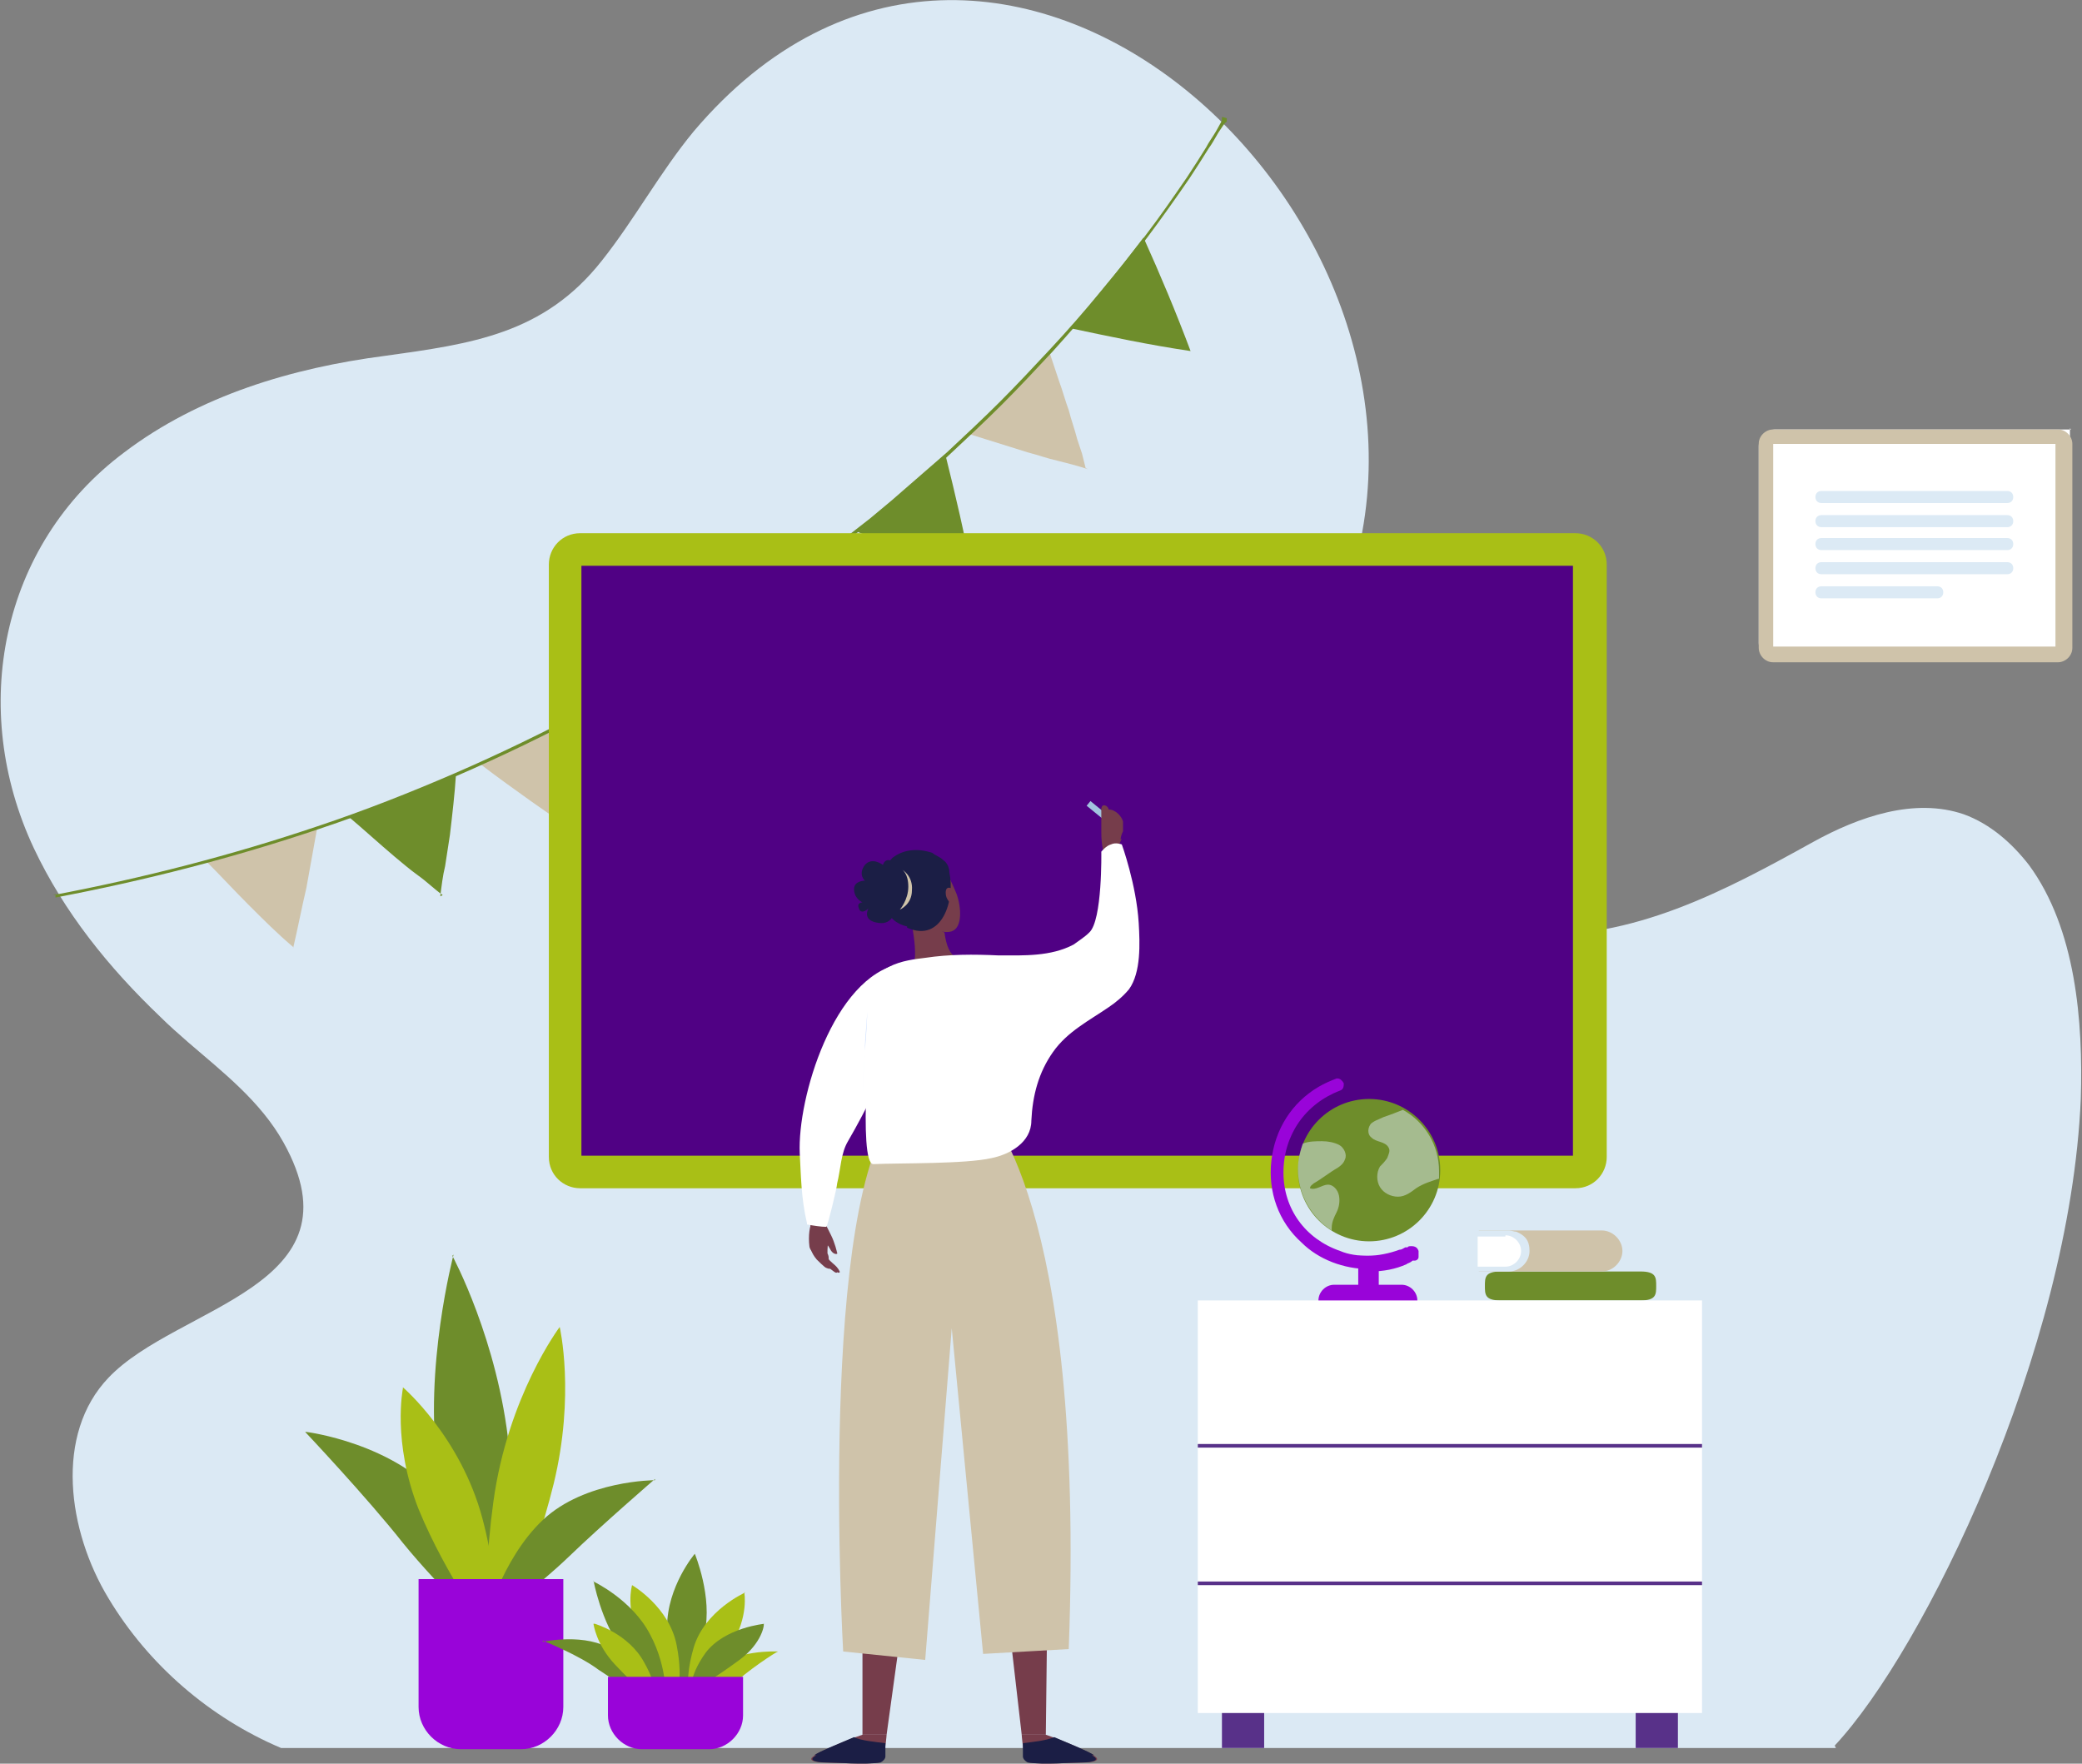 <?xml version="1.0" encoding="UTF-8"?>
<svg xmlns="http://www.w3.org/2000/svg" version="1.1" viewBox="0 0 172.6 146.2">
  <rect x="0" y="0" width="172.6" height="146.2" fill="#808080" stroke="none"/>
  <defs>
    <style>
      .cls-1 {
        fill: #763d4b;
      }

      .cls-2 {
        fill: #1b1e45;
      }

      .cls-3 {
        fill: #a9bf16;
      }

      .cls-4 {
        fill: #cfc3aa;
      }

      .cls-5 {
        fill: #dceaf5;
      }

      .cls-6 {
        fill: #fff;
      }

      .cls-7 {
        fill: #583189;
      }

      .cls-8 {
        fill: #6e8d2b;
      }

      .cls-9 {
        opacity: .5;
      }

      .cls-10 {
        fill: #500184;
      }

      .cls-11 {
        fill: #9904d9;
      }

      .cls-12 {
        fill: #caddfe;
      }

      .cls-13 {
        fill: #a2c3df;
      }

      .cls-14 {
        fill: #dbe9f4;
      }
    </style>
  </defs>
  <!-- Generator: Adobe Illustrator 28.7.0, SVG Export Plug-In . SVG Version: 1.2.0 Build 45)  -->
  <g>
    <g id="Laag_1">
      <g>
        <path class="cls-14" d="M152.2,144.9H23.3c-5.9-2.5-11-6.9-14.3-12.4-3.4-5.6-4.5-13.6,0-18.3,5.7-6,21.2-7.5,14.5-19.5-1.9-3.4-5-5.8-7.9-8.3-.8-.7-1.6-1.4-2.3-2.1-4.3-4.1-8-8.7-10.5-14C-2.6,58.8,0,45.2,10.3,37.5c6.2-4.7,13.9-7,21.6-8,7.2-1,13.2-1.8,18-7.9,2.7-3.4,4.8-7.3,7.6-10.7,24.9-29.4,64.6,6.7,54.3,37.6-1.4,4.1-3.4,8.1-3.5,12.5-.2,9.5,9.5,16.1,18.3,16.5,8.8.4,16.3-3.6,23.7-7.7,3.8-2.1,8.4-3.7,12.5-2.3,2.2.8,4,2.4,5.4,4.2,3.9,5.3,4.5,13,4.3,19.4-.9,20.9-13,45.7-20.4,53.6Z"/>
        <g>
          <path class="cls-8" d="M98.7,29.1c-1.2-3.2-2.5-6.3-3.9-9.4-1,1.3-1.9,2.5-3,3.8-1,1.2-2,2.5-3.1,3.7,3.3.7,6.6,1.4,10,1.9Z"/>
          <path class="cls-4" d="M90,38.8l-.3-1.2-.4-1.2c-.2-.8-.5-1.6-.7-2.4-.3-.8-.5-1.6-.8-2.4l-.4-1.2-.4-1.2-.4.4-.4.4-.8.9-.8.9-.4.4-.4.4-.8.9-.9.8c-.6.6-1.1,1.1-1.7,1.7,1.6.5,3.2,1,4.8,1.5.8.2,1.6.5,2.5.7.8.2,1.6.4,2.5.7Z"/>
          <path class="cls-8" d="M80.6,47.7c-.6-3.3-1.4-6.7-2.2-9.9-2.4,2.2-4.8,4.3-7.3,6.3.8.3,1.6.6,2.3,1,.8.3,1.6.6,2.4.9.8.3,1.6.6,2.4.9.8.3,1.6.6,2.4.9Z"/>
          <path class="cls-4" d="M70.5,55.7c-.4-3.4-.8-6.7-1.4-10.1-2.5,2-5.1,3.8-7.8,5.6.7.4,1.5.8,2.2,1.1l1.1.6,1.1.6c.8.4,1.5.7,2.3,1.1l1.2.5,1.2.5Z"/>
          <path class="cls-8" d="M59.7,62.9c0-.9,0-1.7,0-2.6v-1.3s-.1-1.3-.1-1.3c0-.8,0-1.7-.1-2.5,0-.8-.1-1.7-.2-2.5-2.7,1.7-5.4,3.4-8.2,5,.7.4,1.4.9,2.1,1.3l.5.3.5.3,1.1.6c.7.4,1.5.9,2.2,1.3.4.2.7.4,1.1.6l1.1.6Z"/>
          <path class="cls-4" d="M48.3,69.1v-1.3c0,0,.1-.6.1-.6v-.6c0-.9.1-1.7.1-2.5,0-.8,0-1.7,0-2.5,0-.8,0-1.7,0-2.5-2.8,1.5-5.7,2.9-8.6,4.3,1.3,1,2.7,2,4.1,3l1,.7,1,.7c.7.5,1.4,1,2.1,1.4Z"/>
          <path class="cls-8" d="M36.5,74.3c.1-.8.2-1.7.4-2.5l.2-1.3.2-1.3c.2-1.7.4-3.4.5-5-2.9,1.3-5.9,2.4-8.9,3.5,1.3,1.1,2.5,2.2,3.8,3.3.6.5,1.3,1.1,2,1.6.7.5,1.3,1.1,2,1.6Z"/>
          <path class="cls-4" d="M24.3,78.6c.4-1.7.7-3.3,1.1-5,.3-1.7.6-3.3.9-5l-2.3.8c-.8.2-1.5.5-2.3.7-.8.2-1.5.5-2.3.7-.8.2-1.5.5-2.3.6,1.2,1.2,2.3,2.4,3.5,3.6,1.2,1.2,2.4,2.4,3.7,3.5Z"/>
          <path class="cls-8" d="M4.4,74.2c7.4-1.4,14.8-3.3,21.9-5.7,3.9-1.3,7.7-2.8,11.4-4.4,3.7-1.6,7.4-3.4,11-5.3l1.3-.7,1.3-.7c.7-.4,1.4-.8,2-1.2.2-.1.4-.2.6-.4.4-.2.8-.5,1.2-.7l1.5-.9,1.3-.8c.1,0,.3-.2.4-.3.3-.2.6-.4.9-.6.2-.1.4-.3.6-.4.6-.4,1.3-.8,1.9-1.3l1.3-.9,1.9-1.3,1.8-1.4,1.8-1.4,1.8-1.4,1.8-1.4,1.8-1.5c1.6-1.4,3.1-2.7,4.6-4,1.5-1.4,3-2.8,4.4-4.2,1.4-1.4,2.8-2.9,4.2-4.4,2.8-3,5.4-6.2,7.8-9.3,1.3-1.7,2.4-3.3,3.5-4.9.6-.9,1.1-1.7,1.6-2.5.2-.4.5-.8.8-1.3l.5-.9v-.3c.1,0,.4.1.4.1v.3c-.1,0-.3.3-.3.3l-.4.6c-.3.5-.5.9-.8,1.3-.5.8-1,1.6-1.6,2.5-1.1,1.6-2.3,3.3-3.5,4.9-2.4,3.2-5,6.3-7.8,9.4-1.4,1.5-2.8,3-4.2,4.4-1.4,1.4-2.9,2.8-4.4,4.2-1.4,1.3-2.9,2.7-4.6,4l-1.8,1.5-1.8,1.4-1.8,1.4-1.8,1.4-1.8,1.4-1.9,1.3-1.3.9c-.6.4-1.3.9-1.9,1.3-.2.1-.4.3-.6.4-.3.2-.6.4-.9.6-.1,0-.3.2-.4.3l-1.3.8-1.5.9c-.4.2-.8.5-1.2.7-.2.1-.4.2-.6.4-.7.4-1.3.8-2,1.2l-1.3.7-1.3.7c-3.6,1.9-7.3,3.7-11,5.3-3.7,1.6-7.5,3.1-11.4,4.4-7.1,2.4-14.5,4.3-21.9,5.7,0,0,0-.2,0-.3Z"/>
        </g>
        <g>
          <g>
            <path class="cls-3" d="M64.8,27.5h49.1c1.4,0,2.6,1.1,2.6,2.6v82.5c0,1.4-1.1,2.6-2.6,2.6h-49.1c-1.4,0-2.6-1.1-2.6-2.6V30.1c0-1.4,1.1-2.6,2.6-2.6Z" transform="translate(160.7 -18) rotate(90)"/>
            <rect class="cls-10" x="48.2" y="46.9" width="82.2" height="48.9"/>
          </g>
          <g>
            <rect class="cls-13" x="90" y="67" width="2.2" height=".5" transform="translate(63 -42.4) rotate(39.2)"/>
            <g>
              <path class="cls-1" d="M68.7,104.4c0-.2,0-.3-.1-.5,0-.1,0-.2,0-.3,0-.3.1-.7,0-1.1,0-.4-.1-1-.2-1.2-.2-.5-.6-.4-1-.1-.3.3-.4,1.3-.3,2.1,0,.3.5.8.6.8.3.1.5.2.7.3,0,0,0,0,0,0,.1,0,.2,0,.3,0h0Z"/>
              <path class="cls-1" d="M69.4,103.9c0-.1-.2-.9-.5-1.5-.3-.6-.6-1.2-.6-1.2-.3-.3-.9-.1-1.1.3,0,0,0,.1,0,.2.4.5,1.3,1.3,1.3,1.4.3.3.3.5.5.7.2.2.5.2.4,0Z"/>
              <path class="cls-1" d="M67.7,103.8s.7.8.8,1c.2.1.9.7,1,.7.1,0,.2,0,0-.3s-.4-.4-.7-.7c-.3-.3-.5-.9-.5-.9l-.7.3Z"/>
              <path class="cls-1" d="M67.4,103.8s.7.8.9,1c.2.1.9.7,1,.7.1,0,.2,0,0-.3-.1-.3-.4-.4-.7-.7-.3-.3-.5-.9-.5-.9l-.7.3Z"/>
              <path class="cls-1" d="M67.2,103.4s0,.4.5,1c.1.1.7.7.8.7.2.1.4.1.3,0-.2-.2-.4-.5-.6-.9-.2-.3-.3-.9-.3-.9h-.7Z"/>
            </g>
            <path class="cls-6" d="M66.9,101.4c-.5-2.1-.5-4.1-.6-5.8-.2-4.6,2.8-14.6,8.3-15.7.3,0,2,3.8-4.3,14.7-.6,1-.6,2.3-.9,3.5,0,.3-.8,3.6-.9,3.6-.4,0-1.1-.1-1.6-.2Z"/>
            <path class="cls-1" d="M92.9,69.6c0-.2.1-.5.2-.7,0-.2,0-.5,0-.8-.1-.4-.6-1-1.2-1,0,0,0,0,0,0,0,0,0,0,0,0,0-.3-.6-.6-.6,0v1.9c0,1.1.2,1.6.2,1.9l1-.4c.2-.2.4-.8.5-1Z"/>
            <path class="cls-1" d="M79.9,79.5c-.2,0-1.3.2-1.6-2.2l-2.9-1.5s1.1,4.3-.1,4.8c0,0,1.7,2.4,3.6,2.3,1.2-.1,1.2-2.5,1.1-3.4Z"/>
            <path class="cls-1" d="M76.8,72.1c1.2-.9,1.8.3,2.5,2,.4,1.1.5,2.8-.4,3.1-.6.2-1.4-.1-2.1-.5-.5-.3-.8-.7-1.1-1.2h0c-.4-.9-.4-1.9.2-2.6.2-.3.5-.6.9-.9Z"/>
            <path class="cls-1" d="M83.7,135.1s0,0,0,0l1,8.7h2s.1-8.5.1-8.5c-1.1,0-2.1,0-3.2-.1Z"/>
            <path class="cls-1" d="M90.7,145.5c-.5-.3-2.5-1.2-4-1.7h-2c0,.1.1,1.1.2,1.5,0,0,0,.2,0,.3,0,.2.2.4.4.5,1.2.2,3.7,0,4.5,0,.9,0,1.6-.2.8-.6Z"/>
            <path class="cls-2" d="M90.7,145.5c-.4-.3-1.9-.9-3.3-1.5-.7.3-1.8.4-2.6.5,0,.3,0,.5,0,.8,0,0,0,.2,0,.3,0,.2.2.4.4.5,1.2.2,3.7,0,4.5,0,.9,0,1.6-.2.8-.6Z"/>
            <path class="cls-1" d="M74.7,135.1s0,0,0,0l-1.2,8.7h-2s0-8.5,0-8.5c1.1,0,2.1,0,3.2-.1Z"/>
            <path class="cls-1" d="M67.5,145.5c.5-.3,2.5-1.2,4-1.7h2c0,.1-.1,1.1-.2,1.5,0,0,0,.2,0,.3,0,.2-.2.4-.4.5-1.2.2-3.7,0-4.5,0-.9,0-1.6-.2-.8-.6Z"/>
            <path class="cls-2" d="M67.5,145.5c.4-.3,1.9-.9,3.3-1.5.6.3,1.8.4,2.6.5,0,.3,0,.5,0,.8,0,0,0,.2,0,.3,0,.2-.2.4-.4.5-1.2.2-3.7,0-4.5,0-.9,0-1.6-.2-.8-.6Z"/>
            <path class="cls-4" d="M81.5,91.7s8.5,7.5,7.1,45l-7.1.4-2.6-27-2.2,27.5-6.8-.7s-2.2-37.9,4.6-45l7-.2Z"/>
            <path class="cls-6" d="M71.9,83.3c0-3.4,3.2-3.7,4.8-3.9,2-.3,4-.3,6.1-.2,2.1,0,4.3.1,6.2-.9.4-.3.9-.6,1.3-1,1.1-1,1-6.7,1-6.7,0,0,.4-.5.8-.6.4-.2.9,0,.9,0,0,0,1.2,3.3,1.4,6.5.1,1.7.2,4.1-.8,5.5-.5.6-1.1,1.1-1.7,1.5-1.6,1.1-3.4,2-4.6,3.7-1.2,1.7-1.7,3.6-1.8,5.7,0,1.8-1.8,2.8-3.3,3.1-2.2.5-7.5.4-9.8.5-1.3,0-.2-12.2-.2-13Z"/>
            <path class="cls-12" d="M71.5,91.9c0-1.6.1-3.3.2-4.8,0-1.2.2-2.5.2-3.7h0c0,1.2-.1,2.5-.2,3.7-.1,1.6-.2,3.2-.2,4.8h0Z"/>
            <path class="cls-2" d="M75.2,76.9c2.9,1.3,4-2.3,3.5-4.6,0-.4-.2-.8-.5-1-.3-.3-.7-.4-.9-.6-1.2-.4-2.4-.3-3.3.4-.2.2-.4.4-.5.6-.5.7-.6,1.7-.3,2.7,0,.3.2.6.4.9,0,.7.7,1.3,1.6,1.5,0,0,0,0,0,0Z"/>
            <path class="cls-2" d="M75.2,73.9s.2-1.3-.8-2.2c-1-.9-1.2,0-1.2,0,0,0-.9-.7-1.5,0-.6.8,0,1.3,0,1.3,0,0-.9,0-.9.7,0,.8.7,1.1.7,1.1,0,0-.5,0-.3.5.2.6.8,0,.8,0,0,0-.6,1,.8,1.2,1.3.2,1.3-1,2.1-1.9l.3-.8Z"/>
            <path class="cls-1" d="M79,73.7v1.3s-.6-.3-.6-1c0-.7.6-.3.6-.3Z"/>
            <path class="cls-4" d="M74.8,72.1s.9.5.8,1.7c0,1.2-1,1.6-1,1.6,0,0,.7-.8.7-1.9,0-1.1-.5-1.4-.5-1.4Z"/>
          </g>
          <path class="cls-8" d="M124.4,105.4h11.6c1.3,0,1.3.5,1.3,1.2s0,1.2-1.3,1.2h-11.6c-1.3,0-1.3-.5-1.3-1.2s0-1.2,1.3-1.2Z"/>
          <g>
            <path class="cls-4" d="M132.8,102h-10.2v3.4h10.2c.9,0,1.7-.8,1.7-1.7s-.8-1.7-1.7-1.7Z"/>
            <path class="cls-14" d="M125.1,102h-2.6v3.4h2.6c.9,0,1.7-.8,1.7-1.7s-.4-1.3-1.1-1.6c-.2,0-.4-.1-.6-.1Z"/>
            <path class="cls-6" d="M124.8,102.5h-2.3v2.5h2.3c.7,0,1.3-.6,1.3-1.3s-.6-1.3-1.3-1.3Z"/>
          </g>
          <g>
            <g>
              <circle class="cls-8" cx="113.5" cy="97" r="5.9"/>
              <rect class="cls-11" x="111.7" y="105" width="3.4" height="1.7" transform="translate(219.3 -7.6) rotate(90)"/>
              <path class="cls-11" d="M113.9,103.3h.4v8.2h-.4c-.7,0-1.3-.6-1.3-1.3v-5.6c0-.7.6-1.3,1.3-1.3Z" transform="translate(220.8 -6.1) rotate(90)"/>
              <path class="cls-11" d="M113.5,105.2c-2.1,0-4.2-.8-5.6-2.2-1.9-1.7-2.8-4.2-2.5-6.8.3-2.6,1.7-4.8,3.9-6.1.5-.3,1-.5,1.5-.7h.1s0,0,0,0c.2,0,.4.2.5.4,0,.2,0,.5-.3.6-2.9,1.1-4.7,3.7-4.7,6.8,0,3,1.8,5.5,4.7,6.5.7.3,1.5.4,2.3.4s1.8-.2,2.6-.5c.2,0,.3-.1.5-.2h.2c0-.1.2-.1.3-.1.3,0,.5.1.6.4,0,.2,0,.3,0,.5,0,.2-.2.3-.3.3h-.2c-.2.2-.4.2-.5.3-.9.4-1.9.6-3,.6Z"/>
              <g class="cls-9">
                <path class="cls-14" d="M113.7,93.1c-.3.3-.4.9,0,1.2.4.4,1.1.3,1.4.8.2.3,0,.6-.1.9-.2.3-.4.5-.6.7-.3.5-.3,1.2,0,1.7.3.5.9.8,1.5.8.6,0,1.1-.4,1.5-.7.6-.4,1.3-.6,1.9-.8,0-.2,0-.4,0-.6,0-2.2-1.2-4.1-3-5.1-.5.2-1,.4-1.6.6-.4.2-.8.3-1.1.6Z"/>
                <path class="cls-14" d="M110.8,100.5c.2-.4.3-.9.2-1.4-.1-.5-.5-.9-.9-.9-.5,0-1,.5-1.5.3,0-.2.2-.3.3-.4.7-.4,1.3-.9,2-1.3.3-.2.5-.4.6-.7.2-.4-.1-1-.5-1.2-.4-.2-.9-.3-1.4-.3-.5,0-1.1,0-1.6.2-.2.6-.4,1.3-.4,2.1,0,2.1,1.1,4,2.8,5.1,0,0,0-.1,0-.2,0-.5.2-.9.4-1.3Z"/>
              </g>
            </g>
            <rect class="cls-7" x="101.3" y="140.8" width="3.5" height="4.1"/>
            <rect class="cls-7" x="135.6" y="140.8" width="3.5" height="4.1"/>
            <rect class="cls-6" x="99.3" y="107.8" width="41.8" height="34.2"/>
            <rect class="cls-7" x="99.3" y="119.7" width="41.8" height=".3"/>
            <rect class="cls-7" x="99.3" y="131.1" width="41.8" height=".3"/>
          </g>
          <g>
            <g>
              <path class="cls-6" d="M171.7,35.6h-24.5c-.8,0-1.4.6-1.4,1.4v16.3c0,.8.6,1.4,1.4,1.4h23c.8,0,1.4-.6,1.4-1.4v-17.8h0Z"/>
              <path class="cls-4" d="M170.4,36.8v16.8h-23.4v-16.8h23.4ZM145.8,36.8v16.9c0,.6.5,1.2,1.2,1.2h23.6c.6,0,1.2-.5,1.2-1.2v-16.9c0-.6-.5-1.2-1.2-1.2h-23.6c-.6,0-1.2.5-1.2,1.2Z"/>
            </g>
            <g>
              <path class="cls-5" d="M166.4,45.6h-15.4c-.3,0-.5-.2-.5-.5h0c0-.3.2-.5.5-.5h15.4c.3,0,.5.2.5.5h0c0,.3-.2.5-.5.5Z"/>
              <path class="cls-5" d="M166.4,47.6h-15.4c-.3,0-.5-.2-.5-.5h0c0-.3.2-.5.5-.5h15.4c.3,0,.5.2.5.5h0c0,.3-.2.5-.5.5Z"/>
              <path class="cls-5" d="M166.4,41.7h-15.4c-.3,0-.5-.2-.5-.5h0c0-.3.2-.5.5-.5h15.4c.3,0,.5.2.5.5h0c0,.3-.2.5-.5.5Z"/>
              <path class="cls-5" d="M166.4,43.7h-15.4c-.3,0-.5-.2-.5-.5h0c0-.3.2-.5.5-.5h15.4c.3,0,.5.2.5.5h0c0,.3-.2.5-.5.5Z"/>
              <path class="cls-5" d="M160.6,49.6h-9.6c-.3,0-.5-.2-.5-.5h0c0-.3.2-.5.5-.5h9.6c.3,0,.5.2.5.5h0c0,.3-.2.5-.5.5Z"/>
            </g>
          </g>
        </g>
        <g>
          <path class="cls-8" d="M37.6,104s-2.5,9.5-1.3,17.7,4.5,14.7,4.5,14.7c0,0,2.3-7.5,1.4-16.4s-4.7-15.9-4.7-15.9Z"/>
          <path class="cls-3" d="M46.4,110s-4.3,5.7-5.5,14.5c-1.2,8.8,0,12.6,0,12.6,0,0,3.2-6.8,5-14.1,1.8-7.4.5-13,.5-13Z"/>
          <path class="cls-8" d="M25.4,118.7s7.3.9,11.3,5.7c4,4.8,4.8,12.1,4.8,12.1,0,0-5.1-4.9-8.1-8.6-3-3.8-8.1-9.2-8.1-9.2Z"/>
          <path class="cls-8" d="M54.3,122.7s-5.8,0-9.3,3.3c-3.5,3.3-4.9,8.9-4.9,8.9,0,0,4.4-3.3,7.1-5.9,2.7-2.6,7.1-6.4,7.1-6.4Z"/>
          <path class="cls-3" d="M33.4,115s4.8,4.1,6.6,10.9c1.8,6.8.7,9.8.7,9.8,0,0-3.7-5-6-10.6-2.2-5.6-1.3-10-1.3-10Z"/>
          <path class="cls-11" d="M38.3,130.8h5c1.9,0,3.5,1.6,3.5,3.5v10.6h-12v-10.6c0-1.9,1.6-3.5,3.5-3.5Z" transform="translate(81.5 275.8) rotate(180)"/>
          <path class="cls-8" d="M57.6,128.8c0,0,1.5,3.6.8,6.6-.7,3-2,5.6-1.9,5.6,0,0-1.3-2.7-1.2-6.1,0-3.4,2.3-6.1,2.3-6.1Z"/>
          <path class="cls-3" d="M52.4,131.4s3.1,1.8,3.7,5c.6,3.1-.1,4.4-.1,4.4,0,0-1.6-2.4-2.9-4.9-1.3-2.5-.7-4.5-.7-4.5Z"/>
          <path class="cls-3" d="M64.5,136.9c0,0-3.7-.2-5.4,1.6-1.7,1.7-1.7,4.4-1.7,4.4,0,0,1.8-1.9,3.2-3.1,1.3-1.3,3.8-2.9,3.9-2.9Z"/>
          <path class="cls-8" d="M45,136.1s3.6-.8,5.8.7c2.2,1.5,2.8,4.3,2.8,4.3,0,0-2.3-1.6-4-2.7-1.6-1.2-4.6-2.4-4.6-2.4Z"/>
          <path class="cls-8" d="M49.2,131s.6,3.4,2.4,5.8c1.8,2.4,3.6,4.2,3.6,4.3,0,0,.2-2.8-1.3-5.6-1.5-2.9-4.7-4.4-4.7-4.4Z"/>
          <path class="cls-3" d="M61.8,132s-3.4,1.5-4.3,4.6c-.9,3.1-.2,4.4-.3,4.4,0,0,1.9-2.2,3.4-4.6,1.5-2.4,1.1-4.4,1.1-4.4Z"/>
          <path class="cls-3" d="M49.3,134.6s2.8.8,4.1,3.2c1.3,2.3,1,3.5,1,3.5,0,0-1.8-1.6-3.4-3.3-1.6-1.7-1.8-3.4-1.8-3.4Z"/>
          <path class="cls-8" d="M63.4,134.6s-3.3.3-4.9,2.4c-1.5,2.1-1.2,3.3-1.2,3.3,0,0,2.1-1.3,4-2.7,1.9-1.4,2.1-3,2-3Z"/>
          <path class="cls-11" d="M50.4,139h11.2v3.2c0,1.5-1.3,2.8-2.8,2.8h-5.6c-1.5,0-2.8-1.3-2.8-2.8v-3.2h0Z"/>
        </g>
      </g>
    </g>
  </g>
</svg>